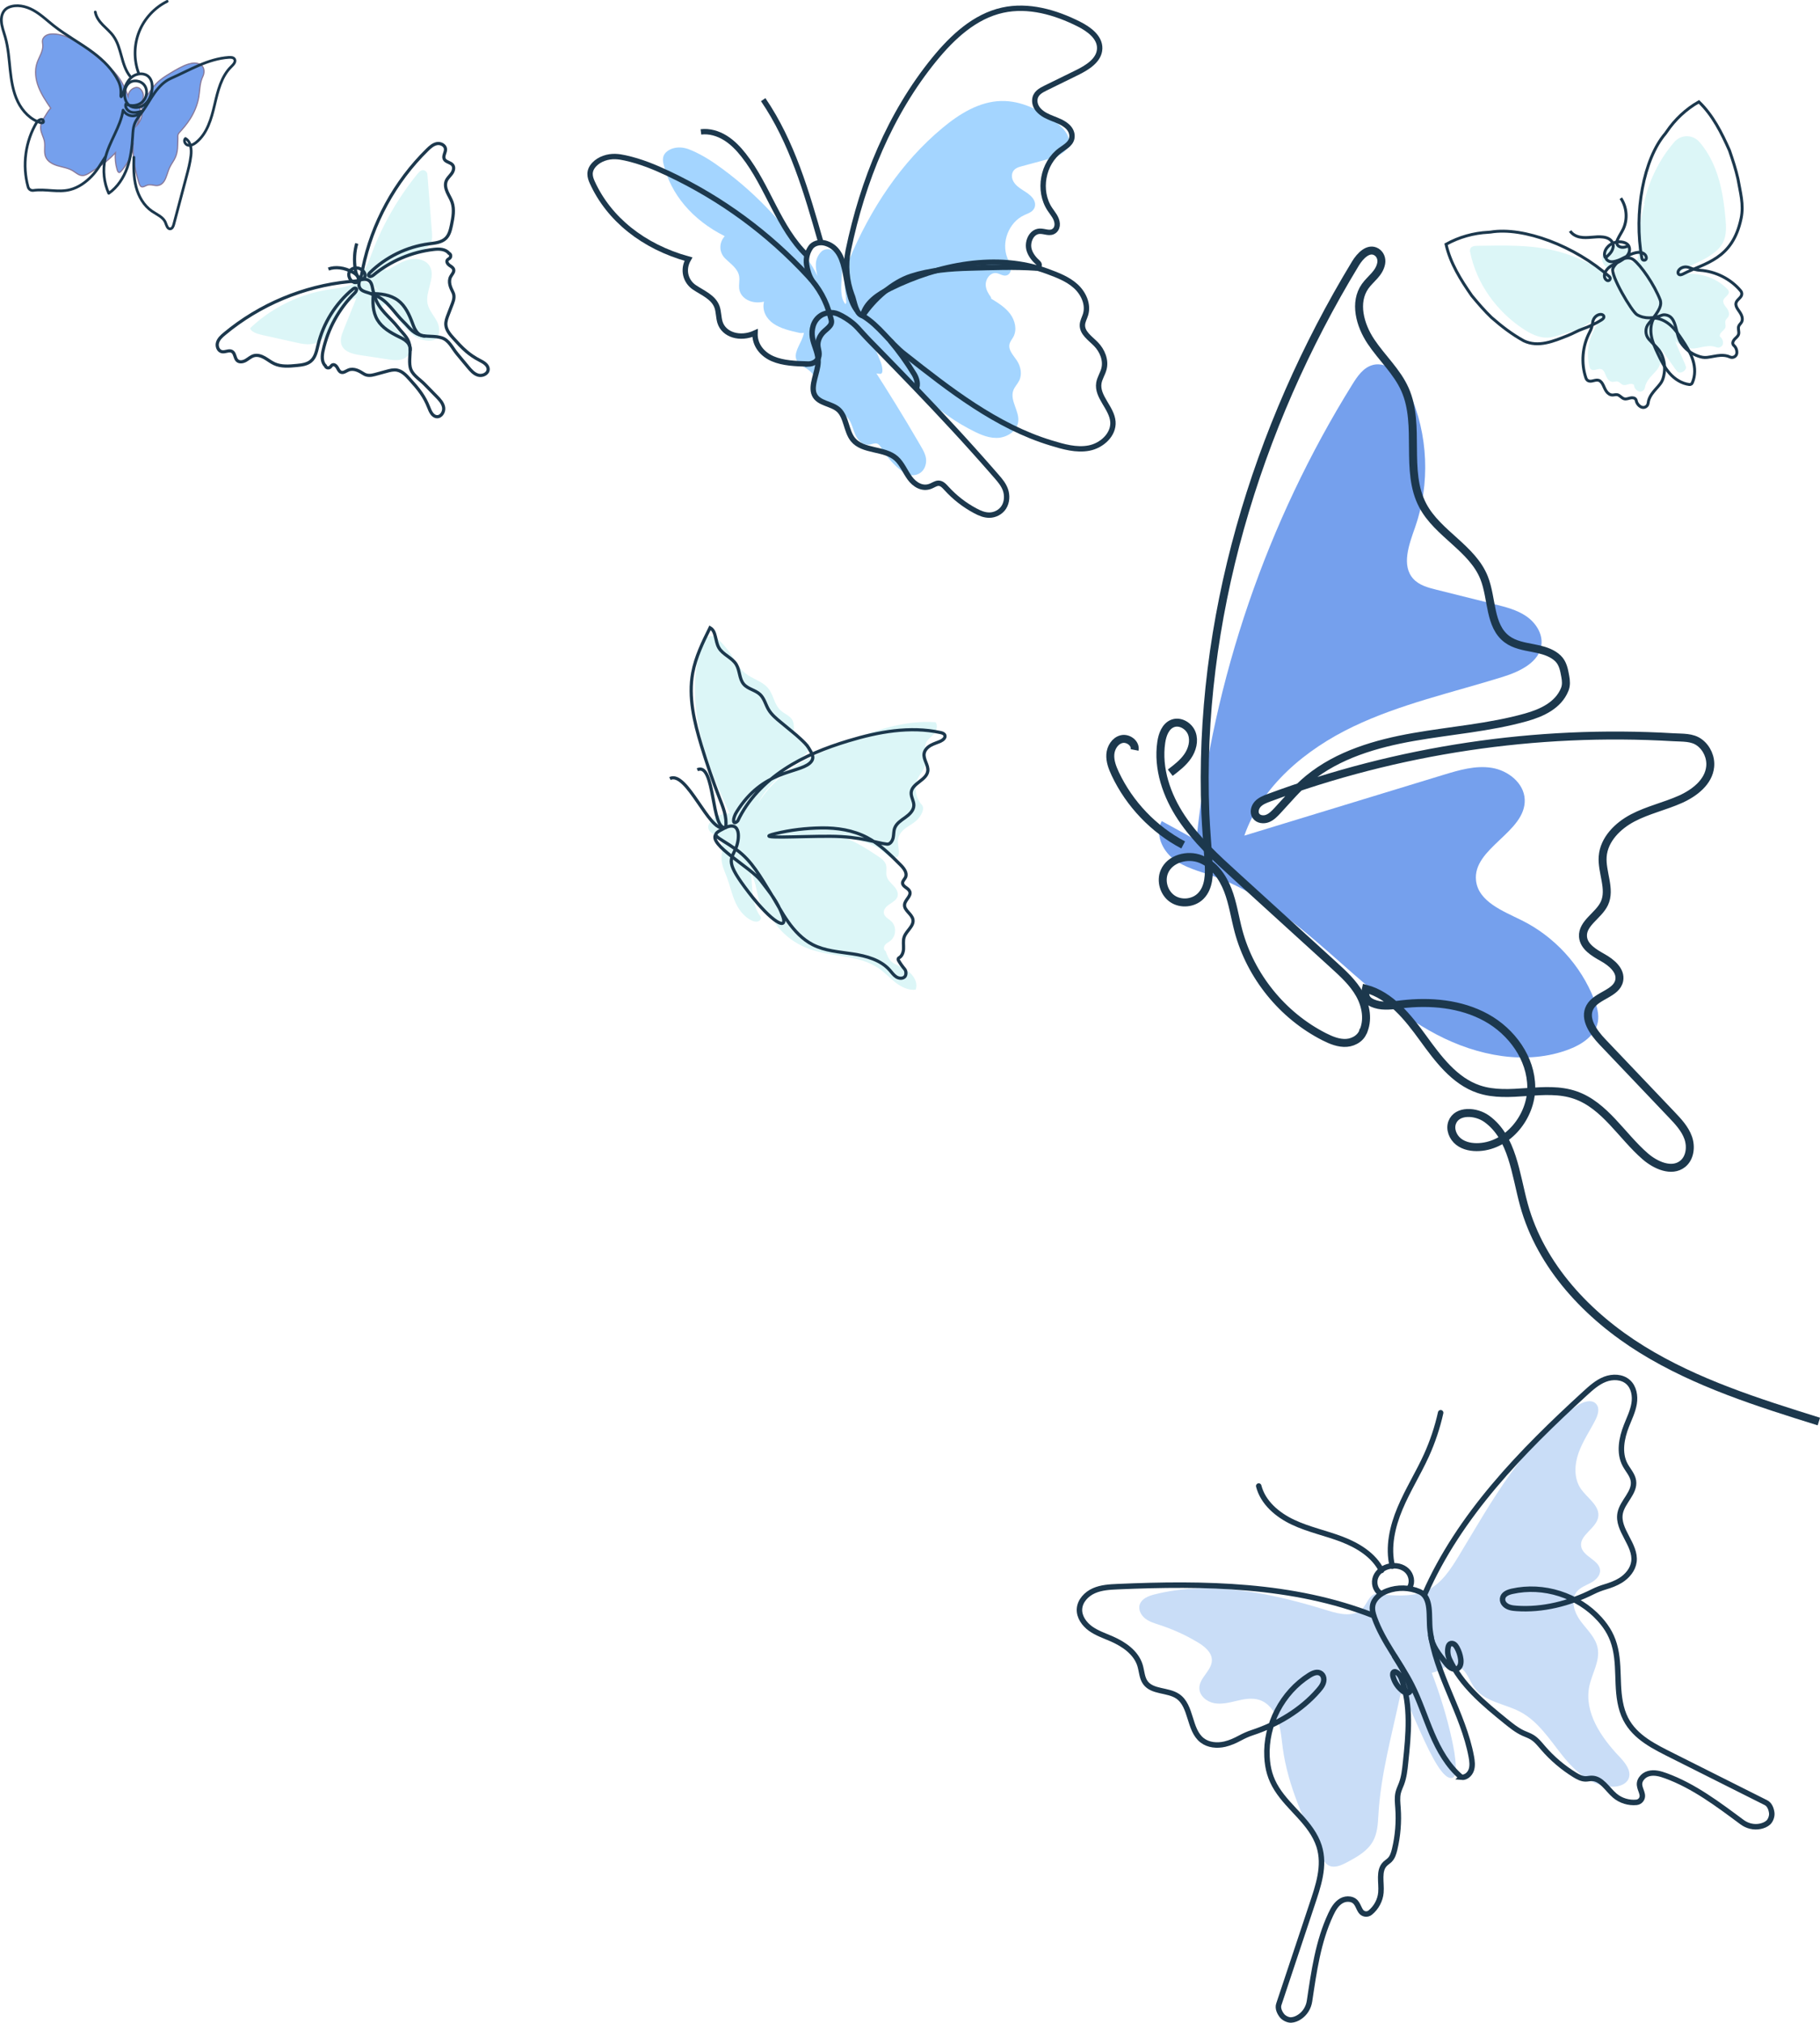 <svg xmlns="http://www.w3.org/2000/svg" id="Graphic_Elements" data-name="Graphic Elements" viewBox="0 0 552.99 614.39"><defs><style> .cls-1, .cls-2, .cls-3, .cls-4, .cls-5, .cls-6, .cls-7 { fill: none; stroke: #1c384d; } .cls-1, .cls-2, .cls-3, .cls-5, .cls-8, .cls-6, .cls-7 { stroke-miterlimit: 10; } .cls-1, .cls-3 { stroke-width: 1.66px; } .cls-2 { stroke-width: 1.63px; } .cls-3, .cls-4 { stroke-linecap: round; } .cls-4 { stroke-linejoin: round; stroke-width: .82px; } .cls-5 { stroke-width: .89px; } .cls-8 { stroke: #877899; stroke-width: .35px; } .cls-8, .cls-9 { fill: #75a0ed; } .cls-9, .cls-10, .cls-11, .cls-12 { stroke-width: 0px; } .cls-10 { fill: #c9ddf7; } .cls-11 { fill: #dcf6f7; } .cls-12 { fill: #a4d5ff; } .cls-6 { stroke-width: 2.42px; } .cls-7 { stroke-width: .97px; } </style></defs><g><path class="cls-10" d="m346.3,487.41c.57-1.84,2.68-2.66,4.56-3.13,17.35-4.35,35.66-.33,52.75,4.97,3.54,1.1,7.98,2.03,10.46-.73,1.28-1.42,1.87-3.87,3.9-4.42.08-.02.16-.04.24-.06.72-.18,1.5-.32,2.19-.02.28.12.55.28.81.44,4.3.29,8.78.42,12.62-1.49,4.22-2.1,6.93-6.3,9.38-10.33,10.07-16.64,19.7-34.51,35.74-45.52,1.86-1.28,4.69-2.34,6.11-.58,1.08,1.34.43,3.32-.35,4.85-1.7,3.32-3.85,6.44-5.09,9.96-1.24,3.52-1.44,7.67.64,10.77,1.97,2.93,5.94,5.23,5.34,8.7-.61,3.52-5.86,5.49-5.16,9,.63,3.12,5.66,4.06,5.73,7.24.03,1.66-1.42,2.97-2.88,3.75s-3.12,1.36-4.18,2.64c-2.07,2.52-.78,6.36,1.16,8.98,1.95,2.61,4.56,4.97,5.17,8.17.75,3.91-1.71,7.65-2.53,11.55-1.67,7.94,3.58,15.61,9.18,21.48,1.79,1.88,3.8,4.45,2.67,6.79-.79,1.62-2.79,2.25-4.59,2.29-6.24.16-11.51-4.54-15.4-9.42-3.9-4.88-7.39-10.45-12.91-13.35-4.64-2.44-10.63-2.97-13.78-7.17-1.02-1.36-1.62-2.98-2.56-4.39s-2.39-2.67-4.09-2.67c-1.51,0-2.81.99-4.17,1.65-.71.35-1.47.59-2.24.73,2.5,6.59,4.62,13.36,6.11,20.25.57,2.64,1.1,5.35,1.18,8.06.03.91.19,3.19-.98,3.59-5.39,1.83-14.9-29.7-15.9-24.94-2.53,11.98-5.95,24.09-6.62,36.31-.15,2.72-.32,5.54-1.65,7.92-1.68,3.01-4.88,4.79-7.93,6.41-1.7.9-3.74,1.82-5.46.97-1.21-.6-1.87-1.91-2.46-3.13-4.97-10.43-10.01-21.08-11.55-32.53-.38-2.85-.56-5.76-1.51-8.48-.95-2.71-2.85-5.28-5.59-6.17-2.21-.72-4.61-.27-6.88.27-2.26.53-4.6,1.14-6.88.71-2.28-.43-4.5-2.27-4.49-4.59,0-3.15,3.8-5.31,3.81-8.46,0-2.41-2.21-4.18-4.28-5.42-3.64-2.18-7.52-3.95-11.55-5.27-1.54-.51-3.14-.97-4.42-1.96-1.28-1-2.17-2.7-1.69-4.25Z"></path><g><path class="cls-3" d="m417.31,490.73c-24.44-9.58-51.43-9.93-77.66-8.79-2.48.11-5.02.24-7.29,1.25-2.27,1-4.23,3.08-4.37,5.56-.13,2.36,1.42,4.54,3.34,5.93,1.92,1.38,4.2,2.15,6.37,3.09,3.75,1.63,7.49,4.18,8.69,8.09.54,1.77.55,3.77,1.64,5.26,2.13,2.91,6.81,2.1,9.8,4.12,4.31,2.91,3.32,10.19,7.43,13.38,1.9,1.47,4.53,1.7,6.88,1.16,1.64-.38,3.17-1.08,4.66-1.88,1.18-.63,2.39-1.19,3.66-1.6,7.6-2.49,14.95-6.86,20.14-12.87.81-.94,1.62-1.97,1.63-3.29,0-.66-.25-1.31-.76-1.72-1.08-.87-2.53-.25-3.63.45-8.26,5.2-13.37,15.03-12.87,24.78.18,3.62,1.04,6.65,2.96,9.71,1.93,3.07,4.55,5.62,6.99,8.3,2.44,2.68,4.76,5.6,5.86,9.05,1.94,6.06-.26,12.17-2.27,18.21-3.31,9.96-6.63,19.92-9.95,29.88-.39,1.16.18,2.45.95,3.44.59.75,1.84,1.38,2.79,1.33.92-.05,1.8-.42,2.57-.93,1.65-1.09,2.73-2.87,3.02-4.83,1.34-8.93,2.6-18.07,6.43-26.27.76-1.63,1.69-3.29,3.28-4.19.79-.44,1.71-.61,2.6-.46,2.23.38,2.33,2.3,3.27,3.64.67.95,1.98,1.14,2.88.4,1.82-1.49,3.03-3.73,3.23-6.08.26-3.02-.87-6.63,1.3-8.74.43-.41.95-.72,1.37-1.14.86-.85,1.22-2.07,1.5-3.24.98-4.09,1.32-8.33,1.02-12.52-.11-1.57-.31-3.17.06-4.7.23-.95.68-1.83,1.02-2.75.75-2.02.99-4.19,1.21-6.34.9-8.51,1.76-17.37-1.2-25.39-.31-.83-.72-1.55-1.47-2.03-.22-.14-.49-.26-.74-.19-.51.14-.54.86-.41,1.37.47,1.83,1.6,3.48,3.13,4.58.56.4,1.39.71,1.87.22.37-.37.29-.97.17-1.48-.77-3.26-2.92-6.65-4.68-9.43"></path><path class="cls-3" d="m432.87,484.29c10.53-24.04,29.39-43.36,48.76-61.07,1.83-1.67,3.73-3.38,6.04-4.27,2.32-.89,5.18-.81,7.02.85,1.76,1.58,2.21,4.22,1.82,6.55-.38,2.34-1.46,4.49-2.32,6.69-1.5,3.8-2.35,8.25-.44,11.86.86,1.64,2.27,3.06,2.55,4.89.55,3.57-3.34,6.3-4.03,9.84-.99,5.11,4.85,9.56,4.19,14.72-.31,2.38-2.01,4.4-4.05,5.68-1.43.89-3.01,1.47-4.63,1.96-1.28.38-2.53.85-3.73,1.45-7.14,3.61-15.43,5.7-23.35,5.11-1.24-.09-2.54-.26-3.48-1.18-.47-.46-.75-1.1-.68-1.76.15-1.38,1.61-1.96,2.89-2.25,9.52-2.15,20.08,1.2,26.61,8.45,2.43,2.69,3.96,5.44,4.76,8.97.8,3.53.75,7.19.91,10.81.16,3.62.59,7.33,2.24,10.55,2.91,5.66,8.78,8.43,14.47,11.29,9.38,4.71,18.76,9.42,28.15,14.13,1.09.55,1.6,1.85,1.76,3.11.12.95-.33,2.27-1.03,2.91-.68.62-1.57.97-2.47,1.16-1.94.4-3.96-.1-5.55-1.29-7.26-5.38-14.61-10.96-23.11-14.06-1.69-.62-3.52-1.14-5.28-.65-.87.24-1.64.77-2.16,1.51-1.31,1.85-.02,3.27.26,4.89.2,1.15-.59,2.2-1.75,2.32-2.34.23-4.78-.5-6.58-2.02-2.32-1.96-4.06-5.31-7.09-5.26-.6,0-1.18.16-1.78.16-1.21,0-2.32-.6-3.35-1.23-3.58-2.21-6.82-4.96-9.57-8.15-1.03-1.19-2.02-2.47-3.36-3.28-.84-.51-1.77-.82-2.66-1.22-1.96-.9-3.66-2.27-5.34-3.63-6.65-5.39-13.51-11.05-17.09-18.82-.52-1.14-.67-2.39-.42-3.62.08-.39.23-.81.56-1.03.37-.25.89-.17,1.26.07.37.25.63.63.85,1.02.6,1.08,1,2.26,1.16,3.49.14,1.03.01,2.28-.88,2.82-.64.38-1.48.26-2.12-.12s-1.12-.97-1.58-1.55c-1.98-2.52-4.2-5.17-4.53-8.36"></path><path class="cls-1" d="m444.01,539.85c-4.1-3.45-6.81-8.28-8.92-13.21-2.11-4.93-3.73-10.07-6.16-14.86-3.51-6.93-8.68-13.03-11.3-20.35-.42-1.18-.78-2.43-.58-3.67.36-2.2,2.39-3.76,4.47-4.54,3.12-1.17,6.69-1.08,9.75.24,3.9,1.69,2.73,7.58,3.25,11.79,1.67,13.37,10.06,25.07,12.52,38.31.25,1.35.43,2.77,0,4.06-.44,1.3-1.67,2.38-3.03,2.23Z"></path><path class="cls-3" d="m428.34,482.15c.95-1.6.48-3.81-.86-5.09-1.34-1.29-3.37-1.7-5.2-1.34-1.83.36-3.57,1.53-4.28,3.25-.72,1.72-.19,3.97,1.39,4.95"></path><path class="cls-3" d="m419.76,477.03c-2.36-4.67-7.16-7.61-12.05-9.48-4.88-1.87-10.08-2.93-14.81-5.16-4.74-2.22-9.16-5.94-10.45-11.01"></path><path class="cls-3" d="m423.04,475.74c-1.39-5.84.01-12.02,2.34-17.56,2.32-5.54,5.55-10.66,8.03-16.12,1.88-4.15,3.33-8.49,4.32-12.94"></path></g></g><g><path class="cls-8" d="m60.94,19.66c-1.07-.7-2.37-.59-3.66-.2-1.88.57-3.77,1.71-5.65,2.85-1.39.84-2.79,1.69-4.12,3.05-1.49,1.53-2.81,3.64-4.08,5.78-.28.46-.34.97-.33,1.54,0,.57.12,1.07.1,1.64-.02.95-.38,1.96-.83,2.73-.32.54-.53.79-.81,1.09.38-.94.82-1.87.94-2.87.12-1.04-.11-2.12.13-3.15.21-.89.77-1.69.91-2.6.16-1.12-.42-2.3-1.4-2.86l-.59-.13c-1.12.09-2.15.91-2.48,1.99-.07.23-.11.46-.13.7-.76-2.04-1.65-4.04-2.94-5.79-1.46-1.98-3.38-3.57-5.27-5.15-2.57-2.13-5.15-4.27-8.05-5.91-1.99-1.12-4.18-2.02-6.46-2.06-.69-.01-1.41.06-2.03.36-.63.3-1.15.87-1.27,1.55-.08.49.05.98.08,1.47.13,1.91-1.14,3.6-1.75,5.42-.79,2.36-.45,4.98.45,7.3.9,2.32,2.31,4.4,3.72,6.46-.83.78-1.44,2.04-2.08,2.98-.64.94-1.07,2.07-.99,3.21.1,1.37.92,2.6,1.16,3.95.26,1.53-.24,3.19.36,4.63.6,1.46,2.17,2.28,3.69,2.72,1.52.45,3.13.66,4.49,1.47.96.57,1.83,1.45,2.95,1.49.79.03,1.52-.39,2.19-.79,2.68-1.62,5.29-3.4,7.44-5.67.15-.15.29-.31.43-.47-.16,1.72.02,3.48.52,5.14.46,1.53,1.05.66,1.36.3,1.4-1.6,2.48-3.49,3.01-5.55.25-.96.39-1.96.51-2.95-.08,1.44-.05,2.86.07,4.2.25,2.81.88,5.31,1.59,7.69.18.6.38,1.22.75,1.45.53.33,1.22-.2,1.85-.42.89-.31,1.71.02,2.56.1.85.08,1.84-.16,2.59-1.32.74-1.14,1.05-2.84,1.68-4.17.55-1.18,1.33-2.05,1.83-3.29.41-1.03.58-2.21.59-3.3.01-.88.1-1.96.06-2.86-.02-.39.12-.77.39-1.06,1.18-1.3,2.35-2.64,3.39-4.29,1.17-1.86,2.19-4.18,2.59-6.62.31-1.88.28-3.86.96-5.59.18-.45.4-.86.52-1.34.17-.67.11-1.37-.08-1.85-.19-.48-.5-.78-.82-1Z"></path><g><path class="cls-4" d="m32.15,47.43c-1.43,2.17-2.49,4.2-4.29,6.07-1.8,1.87-4,3.44-6.51,4.1-3.66.96-7.5-.29-11.19.24-.73.11-1.43-.34-1.63-1.06-1.82-6.56-.85-13.87,2.68-19.7.32-.52,1.62-1.3,1.95-.43s-.73.64-.73.64c-3.13-.9-5.59-3.48-7.02-6.42-1.46-3-1.97-6.37-2.33-9.69-.35-3.32-.57-6.68-1.48-9.89-.47-1.66-1.13-3.29-1.19-5.01-.06-1.72.63-3.39,2.22-4.05,2.4-1,5.2-.38,7.47.87,2.27,1.25,4.16,3.08,6.2,4.69,3.83,3.03,8.19,5.32,12.09,8.26,3.05,2.3,5.88,5.12,7.55,8.51.67,1.36.9,2.88.76,4.38-.02.22,0,.37.07.45.17.2.41-.8.55-1.02.17-.27.25-.46.31-.71.43-1.72,1.24-3.43,2.69-4.45s3.63-1.13,4.88.13c1.04,1.05,1.18,2.7.95,4.16-.26,1.63-.96,3.27-2.26,4.28-1.31,1.01-3.29,1.24-4.6.23-1.1-.85-1.51-2.35-1.43-3.74.06-1.09.41-2.21,1.21-2.94,1.34-1.24,3.75-.9,4.82.58,1.08,1.48.76,3.73-.56,4.99-1.33,1.26-3.46,1.49-5.11.71-.32,1.05.6,2.15,1.65,2.44,1.06.29,2.17,0,3.23-.27-.65.93-1.81,1.49-2.94,1.42-1.14-.07-2.22-.75-2.76-1.75-.78,5.2-4.3,9.63-5.45,14.76-.78,3.5-.39,7.25,1.09,10.51,2.67-1.85,4.52-4.72,5.61-7.78,1.09-3.06,1.47-6.32,1.66-9.57.07-1.21.12-2.45.52-3.59.51-1.45,1.55-2.65,2.46-3.9,1.31-1.81,2.36-3.8,3.65-5.62,1.29-1.82,2.89-3.51,4.93-4.42,5.89-2.6,11.24-5.96,17.67-6.41.64-.04,1.4,0,1.73.54.45.75-.32,1.61-.95,2.22-3.11,2.99-4.14,7.48-5.12,11.68-.98,4.2-2.24,8.68-5.6,11.39-.7.57-1.59,1.06-2.47.86-.88-.2-1.46-1.45-.79-2.05,1.68.95,1.9,3.26,1.68,5.18-.25,2.16-.81,4.27-1.37,6.37-1.28,4.84-2.57,9.68-3.85,14.53-.16.59-.44,1.29-1.04,1.36-.87.1-1.16-1.09-1.48-1.9-.67-1.68-2.58-2.42-4.08-3.44-2.49-1.69-4.09-4.48-4.85-7.4s-.78-5.97-.66-8.98"></path><path class="cls-4" d="m42.06,22.06c-1.44-4.01-1.35-8.54.24-12.49,1.59-3.95,4.68-7.27,8.5-9.16"></path><path class="cls-4" d="m39.52,23.16c-2.78-3.47-2.48-8.63-5.09-12.23-.9-1.25-2.11-2.24-3.19-3.35-1.07-1.11-2.04-2.42-2.29-3.94"></path></g></g><g><path class="cls-9" d="m363.51,255.2c5.06-48.95,21.41-96.69,47.41-138.47,1.52-2.45,3.32-5.07,6.11-5.84,4.88-1.35,9.11,3.64,11.18,8.26,5.76,12.8,6.4,27.82,1.74,41.06-1.83,5.19-4.23,11.58-.5,15.64,1.76,1.92,4.44,2.64,6.97,3.27,5.95,1.49,11.91,2.98,17.86,4.46,3.29.82,6.65,1.68,9.45,3.59,2.8,1.91,4.95,5.13,4.64,8.51-.51,5.44-6.58,8.31-11.8,9.93-15.27,4.76-31.06,8.21-45.48,15.12-14.42,6.91-27.73,17.99-33.01,33.09,20.15-6.15,40.31-12.3,60.46-18.45,4.79-1.46,9.78-2.94,14.73-2.14,4.94.8,9.79,4.6,10,9.6.43,9.95-15.91,14.76-14.79,24.65.72,6.36,8.07,9.2,13.81,12.03,9.99,4.93,18.02,13.69,22.08,24.06.85,2.17,1.54,4.52,1.13,6.81-.74,4.12-4.75,6.81-8.66,8.31-13.04,5.02-28.03,2.02-40.39-4.48-12.36-6.5-22.69-16.19-33.2-25.39-10.51-9.2-21.66-18.18-34.85-22.79-4.11-1.44-8.48-2.49-11.91-5.17-3.43-2.68-5.59-7.65-3.5-11.46"></path><g><path class="cls-6" d="m414.35,312.64c-.38,2.36-2.81,3.96-5.19,4.13s-4.69-.78-6.82-1.86c-12.64-6.42-22.35-18.38-26.03-32.08-1.11-4.15-1.7-8.45-3.25-12.46s-4.26-7.83-8.25-9.42c-3.99-1.59-9.31-.17-11.01,3.77-1.24,2.87-.16,6.55,2.44,8.3,2.59,1.75,6.41,1.37,8.6-.86,2.56-2.59,2.62-6.68,2.38-10.31-.33-5.03-.77-9.76-.98-14.8-2.34-58.42,15.27-117.04,45.61-167.02,1.41-2.32,3.95-4.98,6.38-3.5,1.17.72,1.69,2.14,1.43,3.49-.59,3.07-3.24,4.62-4.88,6.94-3.46,4.89-1.57,11.8,1.76,16.78,3.32,4.98,7.95,9.13,10.37,14.61,4.85,10.98-.23,24.68,5.42,35.27,4.55,8.52,15.06,12.93,18.61,21.91,2.5,6.31,1.52,14.62,6.97,18.65,2.26,1.67,5.14,2.15,7.9,2.68.56.11,1.13.22,1.69.35,2.1.5,4.27,1.24,5.86,2.77,1.52,1.47,1.86,3.46,2.23,5.46.25,1.36.36,2.68-.17,3.99-1.97,4.85-6.99,7.12-11.74,8.46-11.14,3.13-22.78,3.97-34.17,5.97s-22.94,5.36-31.9,12.68c-3.55,2.9-6.35,6.34-9.48,9.69-.88.94-1.8,1.91-3,2.38-1.2.47-2.76.29-3.5-.76-.76-1.08-.37-2.64.53-3.61.9-.96,2.17-1.46,3.41-1.92,39.09-14.54,81.22-20.85,122.86-18.38,2.8.17,5.7-.08,7.95,1.6,2.25,1.67,3.53,4.57,3.24,7.36-.47,4.66-4.77,7.98-9.05,9.89-4.73,2.11-9.88,3.24-14.46,5.64-4.59,2.4-8.76,6.56-9.15,11.73-.36,4.82,2.56,9.91.5,14.28-1.75,3.7-6.78,5.98-6.48,10.07.22,3.04,3.35,4.88,6.01,6.37,2.66,1.49,5.58,3.93,5,6.92-.79,4.05-6.92,4.5-8.9,8.12-1.94,3.53,1.04,7.67,3.82,10.59,6.99,7.34,13.98,14.68,20.97,22.03,2.01,2.11,4.07,4.3,5.05,7.04.98,2.74.58,6.2-1.72,7.99-3.3,2.57-8.15.41-11.31-2.32-7.2-6.23-12.27-15.52-21.27-18.63-9.34-3.22-20.01,1.38-29.36-1.79-7.38-2.5-12.34-9.25-16.92-15.55-4.58-6.31-9.83-12.93-17.35-14.95-.65,2.58.39,3.89,2.93,4.69s5.27.35,7.91.04c8.77-1.03,18.01-.22,25.75,4.04,7.74,4.26,13.66,12.39,13.67,21.22,0,8.83-6.98,17.59-15.8,18.1-2.2.13-4.53-.27-6.27-1.62s-2.74-3.8-1.95-5.86c1.46-3.82,7.23-3.47,10.53-1.07,7.83,5.7,8.69,16.73,11.25,26.07,5.13,18.69,19.42,33.81,35.91,43.99,16.49,10.19,35.21,16.08,53.71,21.86"></path><path class="cls-6" d="m414.08,313.57c1.76-3.61,1-8.04-.97-11.54-1.96-3.5-4.99-6.27-7.96-8.97-9.89-9-19.78-18-29.67-27-5.98-5.44-12.03-10.96-16.51-17.69-4.48-6.73-7.31-14.91-6.13-22.91.34-2.31,1.28-4.88,3.46-5.72,2.28-.88,4.99.75,5.83,3.04.84,2.29.12,4.92-1.26,6.93-1.38,2.01-3.36,3.52-5.3,5"></path><path class="cls-6" d="m359.5,256.65c-8.95-4.72-16.31-12.42-20.63-21.58-.87-1.86-1.64-3.85-1.51-5.9.13-2.05,1.4-4.15,3.39-4.65,1.99-.51,4.38,1.26,4,3.28"></path></g></g><g><path class="cls-11" d="m76.42,99.29c.38-.35.76-.69,1.14-1.02,1.56-1.35,3.21-2.58,4.94-3.7,1.74-1.12,3.55-2.12,5.42-2.99,1.86-.87,3.79-1.61,5.75-2.21,1.96-.6,3.95-1.07,5.97-1.39,3.39-.54,7.1-.79,9.7-3.05.08-.07.16-.14.24-.22,2.16,1.25,4.45,2.17,5.85,4.33-.03-.07-.07-.14-.11-.21-1.45-2.41-3.93-3.38-6.26-4.73,2.02-1.91,2.96-4.68,3.95-7.28,3.29-8.67,8-16.83,13.87-24.05.56-.69,1.34-1.45,2.25-.93.44.25.71.72.74,1.23.45,5.78.91,11.57,1.36,17.35.08,1.04.16,2.11-.22,3.09-.9,2.33-3.79,3.01-6.2,3.67-2.72.74-5.34,1.87-7.76,3.34-.91.55-.14,1.92.8,1.42.37-.2.73-.4,1.09-.6,1.87-1.07,3.77-2.22,5.88-2.6,2.11-.38,4.55.21,5.68,2,2.09,3.3-1.38,7.69-.58,11.53.42,2.04,1.98,3.61,2.91,5.46.93,1.85.94,4.61-.94,5.56-2.17.58-4.5-.16-6.3-1.44-1.81-1.28-3.18-3.07-4.53-4.82l-3.18-4.14c-.65-.85-1.82-.34-1.69.56.06.07.12.15.19.22.02.08.04.15.07.23,1.15,2.6,2.79,4.98,4.83,6.95.91.88,1.91,1.7,2.61,2.76.7,1.06,1.05,2.45.54,3.63-.5,1.13-1.7,1.84-2.92,2.06s-2.46.04-3.67-.15c-2.79-.42-5.57-.84-8.36-1.27-2.24-.34-4.86-.96-5.68-3.06-.6-1.53.03-3.26.66-4.81,1.28-3.18,2.57-6.35,3.85-9.53-3.1.83-4.92,3.98-6.38,6.85-1.45,2.87-3.21,6.03-6.28,6.96-1.9.57-3.91.15-5.83-.28-3.38-.75-6.76-1.5-10.14-2.26-.25-.06-.5-.11-.75-.18-.97-.25-1.98-.6-2.68-1.35-.38-.41-.22-.57.15-.92Z"></path><g><g><path class="cls-7" d="m113.86,89.98c1.07,4.01,4.64,6.32,7.19,9.6.77.98,1.68,1.84,2.39,2.86.63.92,1.01,1.93,1.12,3.04.19,1.99-.32,4,.06,5.98.46,2.37,2.7,3.52,4.39,5.24,1.21,1.23,2.41,2.47,3.62,3.7.94.96,1.93,2.01,2.16,3.34.23,1.33-.73,2.93-2.07,2.83-1.36-.1-2.01-1.67-2.5-2.93-.58-1.48-1.33-2.89-2.23-4.19-1.05-1.53-2.3-2.91-3.54-4.29-1.07-1.19-2.26-2.45-3.84-2.74-1.06-.19-2.14.09-3.18.38l-3.64.99c-1.1.3-2.27.39-3.23-.22-.7-.44-1.42-.89-2.21-1.16-.79-.27-1.67-.34-2.45-.03-.76.3-1.5.97-2.27.69-.6-.22-.85-.9-1.17-1.45-.31-.55-.99-1.08-1.53-.74-.24.15-.37.42-.57.61-.5.46-1.31.28-1.5-.38-1.19-1.14-1.04-3.07-.68-4.68,1.45-6.59,4.85-12.74,9.65-17.47.4-.4.78-1.16.27-1.41-.3-.15-.64.07-.9.28-5.22,4.31-8.99,10.36-10.56,16.94-.43,1.78-.78,3.76-2.19,4.93-1.16.97-2.76,1.16-4.27,1.31-2.3.23-4.72.43-6.82-.53-1.05-.48-1.95-1.22-2.95-1.79-1-.57-2.19-.96-3.3-.64-.89.26-1.6.93-2.4,1.4-.8.47-1.91.69-2.61.08-.81-.72-.65-2.22-1.59-2.77-.91-.53-2.06.28-3.09.07-1.13-.23-1.66-1.67-1.32-2.78.33-1.11,1.24-1.93,2.13-2.67,10.67-8.87,24.03-14.46,37.84-15.84,1.05-.1,2.02-.08,3.02-.4s2.2-.52,3.04.11c.73.55.94,1.53,1.1,2.43.15.86.39,1.46.61,2.31Z"></path><path class="cls-7" d="m113.5,88.76c-.35,2.88-.3,5.98,1.21,8.46,1.43,2.35,3.94,3.81,6.41,5.03.9.44,1.82.88,2.53,1.59s1.18,1.74.94,2.71"></path></g><g><path class="cls-7" d="m113.86,89.67c3.88,1.47,5.82,5.26,8.81,8.14.9.86,1.65,1.86,2.61,2.67.85.72,1.82,1.21,2.91,1.43,1.96.4,4.01.09,5.94.68,2.31.69,3.22,3.05,4.76,4.9,1.1,1.33,2.21,2.65,3.31,3.98.86,1.04,1.8,2.13,3.1,2.49s2.99-.42,3.02-1.77c.03-1.36-1.45-2.17-2.66-2.79-1.41-.72-2.74-1.62-3.95-2.65-1.41-1.2-2.66-2.58-3.91-3.96-1.08-1.19-2.21-2.5-2.33-4.1-.08-1.07.31-2.12.7-3.12.45-1.17.9-2.34,1.35-3.52.41-1.06.62-2.22.11-3.24-.37-.75-.74-1.5-.93-2.31-.19-.81-.17-1.7.22-2.44.38-.72,1.12-1.4.92-2.19-.15-.62-.81-.94-1.32-1.31s-.97-1.1-.58-1.6c.17-.22.46-.32.67-.51.51-.45.41-1.28-.22-1.53-1.02-1.3-2.95-1.35-4.59-1.16-6.7.77-13.17,3.52-18.36,7.82-.43.36-1.23.65-1.43.13-.12-.31.14-.63.37-.87,4.83-4.75,11.22-7.88,17.94-8.77,1.82-.24,3.82-.4,5.13-1.67,1.08-1.05,1.43-2.63,1.74-4.11.46-2.26.91-4.65.17-6.84-.37-1.09-1.02-2.06-1.48-3.12-.46-1.05-.73-2.28-.3-3.35.35-.86,1.09-1.49,1.64-2.24.55-.75.88-1.83.34-2.58-.63-.88-2.15-.88-2.59-1.87-.43-.96.49-2.02.39-3.06-.12-1.15-1.5-1.82-2.63-1.6-1.13.22-2.05,1.04-2.87,1.85-9.91,9.71-16.84,22.42-19.62,36.02-.21,1.03-.28,2-.7,2.97s-.75,2.13-.2,3.04c.47.78,1.43,1.09,2.3,1.34.84.24,1.42.54,2.23.85Z"></path><path class="cls-7" d="m112.68,89.2c2.9-.06,5.98.32,8.29,2.07,2.19,1.66,3.38,4.31,4.35,6.89.35.94.69,1.9,1.32,2.68.63.78,1.61,1.36,2.6,1.22"></path></g><path class="cls-7" d="m108.4,73.95c-.72,2.41-.87,5.12-.44,7.9.09.59.22,1.21.55,1.77s.92,1.05,1.48,1.07c.61.03,1.02-.54.95-1.18-.07-.64-.56-1.29-1.15-1.67s-1.25-.5-1.84-.44c-.69.07-1.3.37-1.66.91-.36.54-.42,1.33-.11,2.07.25.6.77,1.16,1.36,1.37.59.21,1.22,0,1.38-.52.14-.46-.09-1.08-.47-1.54s-.88-.79-1.39-1.07c-2.42-1.34-5.14-1.68-7.27-.9"></path></g></g><g><path class="cls-11" d="m276.6,295.59c-1.38-1.25-3.16-1.96-4.81-2.83-1.65-.88-2.04-2.13-2.71-3.88-.64-.3-.62-1.28-.18-1.84.44-.56,1.12-.86,1.68-1.3,1.73-1.38,1.86-4.34.26-5.87-.82-.78-2.05-1.31-2.28-2.42-.24-1.16.77-2.17,1.76-2.82.99-.65,2.14-1.31,2.42-2.46.28-1.15-.47-2.29-1.28-3.16-.81-.87-1.77-1.7-2.06-2.85-.28-1.12.13-2.34-.19-3.45-.35-1.22-1.49-2.02-2.55-2.71-3.22-2.12-6.48-4.26-10.11-5.56,13.75,1.88,11.73,7.02,15.95,5.87.77-.21.64-1.59.56-2.48-.09-.89-.31-1.79-.23-2.67.15-1.6,1.25-2.83,2.43-3.69,1.19-.86,2.52-1.5,3.55-2.59,1.02-1.08,2.33-3.27,1.26-4.44-1.82-2-2.38-5.27-1.32-7.71.81-1.86,2.46-3.28,2.69-5.36.2-1.83-.76-3.83-.15-5.52.43-1.2,1.54-1.88,2.36-2.77.83-.9,1.43-2.69.62-3.7-9.57-.7-18.79,2.61-27.63,6.15-6.05,2.41-12.1,4.98-17.42,8.89-3.45,2.54-6.49,5.76-8.85,9.52.56-1.14,1.23-2.24,2.01-3.27,3.26-4.29,7.64-7.5,11.72-11,1.11-.96,2.1-2.15,1.75-3.57-1.76-.55-3.74-1.3-4.38-3.04-.48-1.31-.02-2.85-.6-4.12-.69-1.52-2.53-2.07-3.75-3.21-1.86-1.73-2.08-4.63-3.67-6.61-1.77-2.21-4.85-2.85-7.04-4.64-1.84-1.5-2.94-3.69-4.27-5.66-1.22-1.81-2.66-3.48-4.28-4.94-1.19-1.08-3.08-.8-3.89.59-.65,1.13-1.15,2.34-1.49,3.66-2.34,9.24-1.4,19.07,1.16,28.25,1.99,7.14,4.92,13.96,8.05,20.68-1.94-.05-3.97.71-5.36,2.03-.66.63-1.2,1.45-1.14,2.27.12,1.74,2.55,2.34,3.61,3.74,1.19,1.59.39,3.81.43,5.79.04,1.98.95,3.8,1.64,5.64.89,2.38,1.42,4.88,2.42,7.22,1,2.34,2.55,4.56,4.97,5.79.59.3,1.29.54,1.98.36.69-.18,1.23-.97.85-1.47-2.66-3.47-2.52-8.6-2.86-13.31.29.78.64,1.55.91,2.33.66,1.9.87,3.93,1.47,5.85.6,1.92,1.72,3.83,3.55,4.66,1.95,4.35,5.92,7.77,10.27,9.71,7.27,3.25,16.3,1.99,22.78,6.61,1.78,1.27,3.25,2.91,4.98,4.24,1.73,1.33,3.86,2.36,6.02,2.09.68-1.74-.24-3.75-1.63-5.01Z"></path><g><path class="cls-7" d="m220.51,251.25c.4-3.19-.8-6.01-1.96-9-2.01-5.19-3.83-10.46-5.44-15.79-2.17-7.17-3.99-14.73-2.63-22.1.89-4.82,3.08-9.29,5.26-13.68,1.03.59,1.32,1.53,1.62,2.68s.46,2.36,1.06,3.39c1.23,2.14,4.02,2.98,5.29,5.09,1.11,1.84.87,4.34,2.26,5.97,1.28,1.5,3.55,1.78,4.98,3.14,1.27,1.21,1.66,3.05,2.55,4.56.91,1.54,2.32,2.72,3.71,3.86,1.16.96,2.32,1.91,3.48,2.87.87.72,1.74,1.43,2.55,2.21.91.86,1.86,1.71,2.5,2.78,1.09,1.81,1.97,3.13.24,4.62-3.57,3.08-14.25,2.04-22.13,14.71-1.27,1.93-1.39,4.45.31,2.79,3.02-6.45,8.19-11.75,14.14-15.68,5.94-3.93,12.65-6.58,19.47-8.64,9.06-2.75,18.73-4.52,27.99-2.52.51.11,1.09.29,1.3.77.33.75-.5,1.49-1.24,1.83-1,.45-2.08.75-3.04,1.29-.96.54-1.82,1.4-2,2.48-.3,1.81,1.37,3.51,1.12,5.33-.38,2.8-4.8,3.68-5.04,6.49-.12,1.35.84,2.6.8,3.96-.04,1.55-1.35,2.75-2.61,3.65s-2.7,1.8-3.22,3.26c-.33.92-.24,1.94-.45,2.89-.21.96-.91,2.05-1.88,1.95-3.36-.36-7.7-2.34-17.25-2.39-9.55-.05-23.83.93-16.71-.8,4.6-1.12,9.34-1.67,14.07-1.74,4.73-.06,9.56.69,13.76,2.87,3.94,2.05,7.14,5.25,10.27,8.39,1.01,1.01,2.09,2.42,1.5,3.72-.28.6-.89,1.08-.9,1.74,0,1.17,1.77,1.5,2.18,2.59.52,1.39-1.44,2.52-1.58,3.99-.17,1.76,2.2,2.77,2.54,4.51.39,2-1.99,3.39-2.65,5.31-.4,1.16-.14,2.44-.2,3.66-.05,1.04-.49,2.2-1.36,2.66-.26.14-.36.47-.21.73h0c.55.99,1.22,1.9,1.95,2.77.45.53.48,1.77-.02,2.27-.66.66-1.8.53-2.59.02-.78-.51-1.32-1.31-1.94-2.01-2.77-3.15-7.12-4.32-11.26-4.95-4.14-.63-8.46-.91-12.18-2.82-3.05-1.57-5.48-4.15-7.47-6.95-1.99-2.8-3.58-5.85-5.38-8.78-2.9-4.71-5.72-9.82-10.22-13.04-6.32-4.52-8.62-4.17-3.64-6.66,4.98-2.49,4.58,3.39,3.34,6.23-1.62,3.7-3.12,4.1,3.94,13.32,7.06,9.22,12.04,11.83,10.33,7.18s-3.64-6.71-6.62-10.69-16.07-10.97-13.7-14.09"></path><path class="cls-7" d="m211.88,233.81c5.52-2.5,4.12,18.89,8.7,17.51"></path><path class="cls-7" d="m203.55,236.48c5.17-2.5,11.93,16.4,16.5,14.95"></path></g></g><g><path class="cls-12" d="m321.04,37.29c-4.86-3.78-10.7-6.76-16.86-6.61-6.65.16-12.68,3.91-17.8,8.17-12.66,10.52-21.89,24.65-28.3,39.87-1.39,3.3-1.77,6.94-1.18,10.47,0,.02,0,.03,0,.05.12.73.13,1.72.25,2.65-.1.16-.19.33-.27.5-3.39-4.11,1.57-13.17-3.45-16.13-1.69-.99-3.18-.48-3.78.09-1.06,1-1.7,2.37-1.77,3.83-.06,1.21.22,2.47.48,3.67-.42-.94-.89-1.85-1.44-2.75-7.24-11.77-16.49-21.75-27.39-29.79-2.84-2.1-5.82-4.08-9.27-5.58-1.41-.61-2.96-1.15-4.9-.86-.88.13-1.77.46-2.49.97-1.71,1.23-1.56,2.73-1.26,4.01,2.15,9.1,8.78,16.99,18.59,21.88-1.95,2.25-1.58,5.06.09,6.73,1.68,1.68,3.96,3.11,4.31,5.53.17,1.15-.13,2.43-.01,3.61.32,3.05,3.81,4.93,7.55,4.03-.67,2.76.74,5.22,2.91,6.7,2.18,1.48,5.01,2.14,7.8,2.77l.48.06c.29.02.61-.02.92-.1-.03.18-.05.35-.09.53-.58,2.43-2.83,5-2.3,7.25.53,2.26,3.53,2.75,4.88,4.57,1.47,1.98.74,5.22,1.94,7.46,1.73,3.26,6.78,3.31,9.04,6.23,1.11,1.43,1.45,3.42,2.24,5.12.8,1.71,2.37,3.22,4.44,2.8.6-.12,1.22-.4,1.79-.34.82.09,1.28.84,1.69,1.52,1.49,2.46,3.38,4.64,5.6,6.45.9.74,1.89,1.42,3.08,1.64,1.19.22,2.62-.11,3.61-1.13,1.02-1.05,1.36-2.62,1.18-3.92-.18-1.29-.8-2.39-1.41-3.45-.28-.48-.55-.96-.83-1.43-1.16-2-2.33-3.98-3.5-5.93-1.16-1.94-2.33-3.85-3.5-5.75-1.16-1.88-2.32-3.74-3.48-5.58-.78-1.23-1.55-2.44-2.33-3.66.36.05.72.09,1.09.12,1.21.1.64-2.42.21-3.56-.9-2.41-1.98-4.74-3.14-7.03.08.1.16.2.25.3,8.67,10.1,17.76,20.61,29.51,26.86,2.68,1.42,5.49,2.88,8.52,2.89s6.3-1.97,6.64-4.98c.37-3.23-2.62-6.43-1.48-9.48.4-1.09,1.28-1.93,1.79-2.98.93-1.92.45-4.3-.73-6.08-1.04-1.57-2.66-3.15-2.23-4.98.2-.82.79-1.49,1.19-2.23,1.16-2.18.49-4.97-.99-6.95-1.48-1.98-3.64-3.32-5.74-4.61-.02-.01-.04-.02-.05-.03.03-.17,0-.36-.12-.53-.74-.99-1.34-2.06-1.49-3.27-.25-1.94,1.25-4.2,3.19-3.94,1.2.16,2.31,1.22,3.5.53.52-.3.83-.86.91-1.45.18-1.35-.55-2.47-1.03-3.65-1.97-4.76.42-10.88,5.1-13.04,1.33-.61,2.94-1.06,3.26-2.7.16-.85-.1-1.71-.62-2.4-1.6-2.16-4.49-2.72-5.89-5.08-.42-.71-.6-1.56-.42-2.37.36-1.57,1.77-2,3.06-2.34,2.61-.7,5.22-1.41,7.83-2.11,2.63-.71,5.7-1.85,6.29-4.51.58-2.58-1.58-4.91-3.66-6.53Z"></path><g><path class="cls-2" d="m258.86,89.65c-1.63-4.37-2.06-9.11-1.11-13.67,4.38-21.05,12.63-41.41,26.18-58.01,5.48-6.71,12.24-13.02,20.7-14.88,7.83-1.73,16.03.62,23.19,4.23,3.07,1.55,6.41,3.99,6.31,7.42-.1,3.54-3.73,5.77-6.91,7.33-3.16,1.55-6.32,3.1-9.48,4.65-1.56.77-3.26,1.66-3.33,3.76-.04,1.08.41,2.12,1.13,2.92,2.38,2.66,6.21,2.66,8.79,5.01.83.76,1.39,1.8,1.39,2.92,0,2.18-1.94,3.15-3.48,4.27-5.44,3.93-6.97,12.34-3.26,17.94.92,1.39,2.12,2.64,2.24,4.41.05.78-.2,1.57-.79,2.09-1.35,1.18-3.03.1-4.6.2-2.54.16-3.89,3.42-3.09,5.83.5,1.51,1.52,2.73,2.72,3.8.63.57.19,1.62-.66,1.56-6.72-.46-13.28-.18-20.09,0-6.03.16-12.11.63-17.84,2.49-5.73,1.86-11.38,6.96-14.73,11.96-2.11-.37-2.49-4.16-3.23-6.17,0-.02-.01-.04-.02-.06Z"></path><path class="cls-2" d="m274.89,107.61c13.61,10.73,27.84,21.89,44.42,26.93,3.77,1.15,7.73,2.31,11.6,1.56,3.87-.75,7.55-4.09,7.24-8.02-.34-4.23-4.95-7.56-4.27-11.74.25-1.49,1.16-2.79,1.54-4.25.71-2.69-.5-5.61-2.45-7.59-1.72-1.75-4.19-3.36-4.09-5.81.04-1.1.64-2.1.96-3.15.93-3.08-.62-6.47-3.01-8.63s-5.48-3.33-8.49-4.45c-15.31-5.72-33.21-2.11-47.86,5.13-3.65,1.8-7.45,4.34-8.38,8.3,5.12,3.09,8.09,8.02,12.78,11.73Z"></path><path class="cls-2" d="m245.45,110.57c-3.71-.11-7.5-.24-10.65-1.59-3.14-1.35-5.55-4.13-5.39-7.83-4.55,2.08-9.48.56-10.65-3.26-.45-1.48-.39-3.19-.89-4.62-1.05-3-4.32-4.26-6.89-5.99-2.55-1.72-3.74-5.21-1.8-8.58-13.76-3.79-24.19-12.22-29.22-23.3-.71-1.56-1.28-3.44.6-5.44.79-.84,1.85-1.48,2.94-1.87,2.4-.86,4.52-.55,6.47-.12,4.78,1.05,9.08,2.84,13.24,4.81,15.93,7.54,30.24,17.98,42.44,31.21,3.17,3.44,5.42,7.33,6.65,12.21.04.17.1.34.15.51.3.89.27,1.55-.27,2.25-.59.77-1.43,1.32-2.1,2.02-1.04,1.09-1.65,2.57-1.59,3.88.03.73.26,1.39.35,2.11.09.72.02,1.55-.46,2.25-.53.77-1.46,1.22-2.3,1.32l-.63.04Z"></path><path class="cls-2" d="m302.84,144.76c1.04,1.2,2.1,2.44,2.66,4.05.56,1.62.52,3.71-.52,5.31-1.01,1.55-2.76,2.33-4.33,2.35-1.58.02-3.01-.61-4.35-1.33-3.29-1.75-6.25-4.07-8.77-6.84-.69-.76-1.47-1.61-2.54-1.51-.74.07-1.46.58-2.2.88-2.54,1.05-4.93-.49-6.37-2.47-1.44-1.97-2.37-4.42-4.15-5.98-3.62-3.16-10.08-1.97-13.11-5.69-2.08-2.56-1.97-6.88-4.34-9.05-2.17-1.98-6.13-1.86-7.37-4.62-1.23-2.74,1-6.59,1.13-9.84.1-2.46-1.01-4.48-1.57-6.67-.55-2.18-.37-5.03,1.6-6.89,1.8-1.7,4.35-1.82,6.06-1.06,1.61.72,3.16,1.71,4.5,2.82,1.01.83,1.86,1.83,2.74,2.81,1.5,1.67,3.09,3.27,4.68,4.89,1.86,1.91,3.74,3.83,5.62,5.77,1.9,1.95,3.8,3.92,5.71,5.91,1.93,2.01,3.87,4.05,5.81,6.1,1.95,2.06,3.9,4.15,5.85,6.26,1.97,2.13,3.94,4.28,5.9,6.47,1.98,2.2,3.97,4.44,5.95,6.71.47.54.94,1.08,1.42,1.63Z"></path><path class="cls-2" d="m260.34,94.25c-4.54-5.95-1.71-17.62-9.15-20.25-2.4-.85-4.19.19-4.81,1.06-1.1,1.54-1.58,3.46-1.3,5.33.24,1.64.75,3.37,1.64,4.8"></path><path class="cls-2" d="m270.5,103.53c2.65,3.16,5.07,6.52,7.22,10.05.83,1.35,1.39,3.21.62,4.6"></path><path class="cls-2" d="m245.1,77.5c-8.62-8.34-11.72-20.88-19.12-30.32-1.6-2.04-3.42-3.94-5.62-5.3s-4.82-2.14-7.39-1.82"></path><path class="cls-2" d="m249.35,73.4c-4.27-14.98-8.67-30.26-17.46-43.13"></path></g></g><g><path class="cls-11" d="m446.67,76.57c-.03-.17-.05-.34-.04-.51.07-1.24,1.25-1.39,2.21-1.4,8.41-.12,17.02-.41,25.12,1.87,5.15,1.44,9.87,3.81,14.45,6.53.97.57,2.21.07,2.57-.95-1.68-.08-3.47-.92-4.03-2.51-.41-1.15-.06-2.5.72-3.44.78-.94,1.95-1.51,3.15-1.76,1.45-.3,3.15-.07,4.07,1.09.66.83.79,2,.53,3.04-.07.28-.17.55-.28.82.02.01.05.02.07.03,1.16.54,2.52-.31,2.53-1.58.05-5.33.47-10.6,1.91-15.75.07-.26-.38-.15-.13-.25,1.46-6.92,4.63-13.39,9.23-18.69,2.01-2.31,5.58-2.3,7.59,0,2.14,2.46,3.77,5.39,4.94,8.44,1.81,4.75,2.55,9.84,3,14.91.21,2.43.34,5-.76,7.19-1.43,2.86-5.01,4.8-7.91,6.14-1.49.69-2.94,1.45-4.36,2.27-.65.38-.35,1.29.4,1.2.11-.01.22-.02.33-.03,4.91-.46,9.88,1.35,13.02,4.76.28.31.38.75.21,1.15-.17.4-.52.72-.84,1.03-.32.31-.64.64-.75,1.05-.15.57.14,1.14.48,1.62.36.51.78.99,1.03,1.56.26.57.33,1.27-.01,1.83-.23.39-.64.68-.81,1.09-.3.7.16,1.48-.08,2.19-.18.54-.72.91-1.14,1.34-.42.42-.75,1.08-.42,1.53l-.04-.11c.6.46.94,1.21.89,1.97,0,.03,0,.05,0,.08-.09.95-1.16,1.52-2.05,1.15-.79-.33-1.73-.4-2.62-.32-1.29.11-2.56.49-3.85.67-.91.12-1.64,0-2.41-.23-1.35-.39-2.57-1.06-3.56-1.97.32,1.28,2.87,6.5,3.21,7.73.16.56-.23,1.17-.75,1.47l-.23.13c-.53.3-1.25.31-1.65-.12-.87-.93-4.01-5.82-4.94-6.75.26,1.31.21,2.7-.16,4.06-.21.77-.47,1.47-1.05,2.18-.82,1.01-1.8,1.89-2.57,2.94-.53.73-.96,1.58-1.09,2.44-.14.96-1.2,1.53-2.05,1.12-.02,0-.04-.02-.06-.03-.67-.35-1.14-1.03-1.22-1.78l.07.09c-.22-.52-.95-.58-1.53-.44-.58.14-1.17.41-1.73.28-.74-.17-1.17-.96-1.91-1.07-.44-.06-.9.13-1.36.13-.66,0-1.22-.42-1.57-.94-.35-.51-.55-1.12-.8-1.69-.23-.53-.57-1.08-1.14-1.25-.41-.12-.86-.02-1.29.09-.44.12-.89.25-1.32.18-.43-.06-.76-.37-.87-.78-1.29-4.46-.26-9.63,2.68-13.6.07-.09.13-.18.2-.27.46-.59-.17-1.32-.83-.96-1.43.78-2.83,1.63-4.19,2.55-1.81,1.22-4.07,1.42-6.13,2.14-1.45.51-2.93,1.03-4.47,1.09-2.74.11-5.34-1.22-7.62-2.75-8.03-5.37-14.1-13.8-15.97-23.28Z"></path><g><path class="cls-5" d="m487.75,78.33c-.15-.32-.23-.67-.24-1.02-.01-.95.48-1.85,1.16-2.51,1.18-1.15,2.98-1.62,4.58-1.2.54.14,1.07.39,1.43.82.45.55.55,1.33.37,2.01s-.63,1.28-1.15,1.75c-.53.48-1.14.85-1.74,1.21-1.3.79-2.66,1.12-3.69,2.24-.58.63-1.06,1.41-.98,2.31.04.48.28.93.69,1.19.01,0,.02.01.03.02.71.44,1.44-.54.81-1.09-10.48-9.34-26.15-15.23-36.13-13.56-.24.04-.48.06-.72.06h0c-4.4.22-8.87,1.45-12.8,3.65h0c1.29,5.73,4.43,10.74,7.82,15.61h0c2.01,2.42,3.88,4.6,6,6.63,3.16,2.74,6.04,4.99,9.8,7.08h0c4.41,2.09,9.04.11,13.37-1.6,1.69-.67,2.97-1.48,4.53-2.02,1.99-.69,3.9-1.6,5.69-2.72.4-.25.85-.62.73-1.11-.03-.13-.11-.25-.21-.33-.27-.24-.64-.28-.98-.23-.82.11-1.53.7-1.9,1.43-.19.37-.3.76-.34,1.17-.11.98-.42,1.92-.88,2.79-2.23,4.24-2.68,9.41-1.12,13.95.17.49.59.86,1.1.92.46.06.92-.07,1.37-.18.47-.11.96-.21,1.42-.06.64.21,1.04.83,1.34,1.44.31.65.57,1.34.99,1.92.42.59,1.06,1.07,1.78,1.09.49.02.99-.19,1.48-.1.82.14,1.34,1.04,2.15,1.25.62.16,1.25-.12,1.87-.26s1.41-.05,1.68.53l.07.16h0c.13.83.67,1.6,1.41,2,.04.02.08.04.13.06.91.44,2-.18,2.1-1.19.09-.95.52-1.88,1.06-2.68.78-1.14,1.8-2.09,2.64-3.19.59-.77.85-1.54,1.04-2.4.52-2.3.26-4.7-.79-6.81-.79-1.57-2.54-2.93-3.75-4.35-1.17-1.38-1.16-3.41.01-4.78,3.73-4.36,3.81-5.68,3.5-7h0c-1.82-4.79-5.99-10.74-8.16-12.34-2.18-1.6-5.45.7-6.26,2.67s5.74,13.09,7.33,14.03c2.27,1.34,5.09,1.16,7.53.17.42-.17.92-.19,1.63,0,2.96.83,2.49,5.63,4.13,8.24,1.25,1.99,3.18,3.46,5.41,4.21.84.28,1.62.46,2.59.35,1.37-.15,2.72-.53,4.09-.61.96-.05,1.98.07,2.84.48.92.44,2.02-.17,2.11-1.18,0-.05,0-.09,0-.14.04-.84-.33-1.7-.98-2.24h0l-.1-.15c-.36-.53-.02-1.25.42-1.71.44-.46,1-.86,1.19-1.46.24-.8-.26-1.7.05-2.48.18-.46.61-.78.85-1.21.35-.63.27-1.42-.01-2.09s-.74-1.24-1.13-1.84c-.37-.56-.7-1.23-.54-1.89.11-.47.45-.84.79-1.18.33-.33.67-.66.86-1.08.21-.47.11-1.03-.22-1.42-3.04-3.64-7.63-5.94-12.36-6.26-1.08-.07-2.13-.35-3.13-.76-.33-.14-.67-.22-1.03-.25-.82-.06-1.69.24-2.21.88-.22.27-.38.6-.31.96.02.13.08.26.18.35.36.36.9.17,1.33-.05,6.63-3.4,15.02-4.32,17.65-16.89.88-4.2-.26-7.92-.97-12.05-.65-2.87-1.54-5.59-2.56-8.57h0c-2.41-5.42-5.06-10.71-9.3-14.79,0,0,0,0,0,0-3.92,2.21-7.29,5.4-9.76,9.05h0c-.13.21-.27.41-.42.59-6.6,7.66-9.68,24.12-7.13,37.92.15.82,1.37.71,1.35-.13,0-.01,0-.03,0-.04-.02-.48-.28-.92-.67-1.21-.73-.54-1.64-.53-2.48-.36-2.23.45-3.97,2.01-6.18,2.58-.6.16-1.24.27-1.83.09-.39-.12-.77-.38-1-.72-.04-.06-.08-.13-.1-.21-.03-.14.03-.26.11-.37.11-.15.25-.27.38-.39.19-.18.37-.36.55-.55.24-.26.46-.54.65-.84.43-.71.66-1.59.4-2.38-.2-.59-.65-1.08-1.19-1.4-.54-.32-1.16-.48-1.78-.56-1.17-.15-2.36-.03-3.54.07s-2.38.18-3.54-.06c-1.16-.24-2.29-.84-2.93-1.84"></path><path class="cls-5" d="m492.47,60.2c1.83,2.7,2.13,6.38.75,9.33-.5,1.07-1.2,2.05-1.69,3.13-.2.44-.36.93-.23,1.4.17.62.83,1,1.46,1.06.64.06,1.27-.14,1.88-.34"></path><path class="cls-5" d="m513.82,116.7c-.16.09-.35.13-.54.1-2.39-.31-4.45-1.67-5.96-3.38-1.58-1.78-2.63-3.94-3.65-6.08-.79-1.67-1.56-3.36-1.9-5.19-.3-1.64-.24-3.41.46-5,.15-.34.51-.55.88-.5,1.72.23,3.27,1.09,4.52,2.2,1.39,1.24,2.43,2.78,3.45,4.31,1.31,1.98,2.6,4,3.31,6.27.68,2.18.77,4.65-.2,6.85-.08.17-.2.31-.37.41h0Z"></path></g></g></svg>